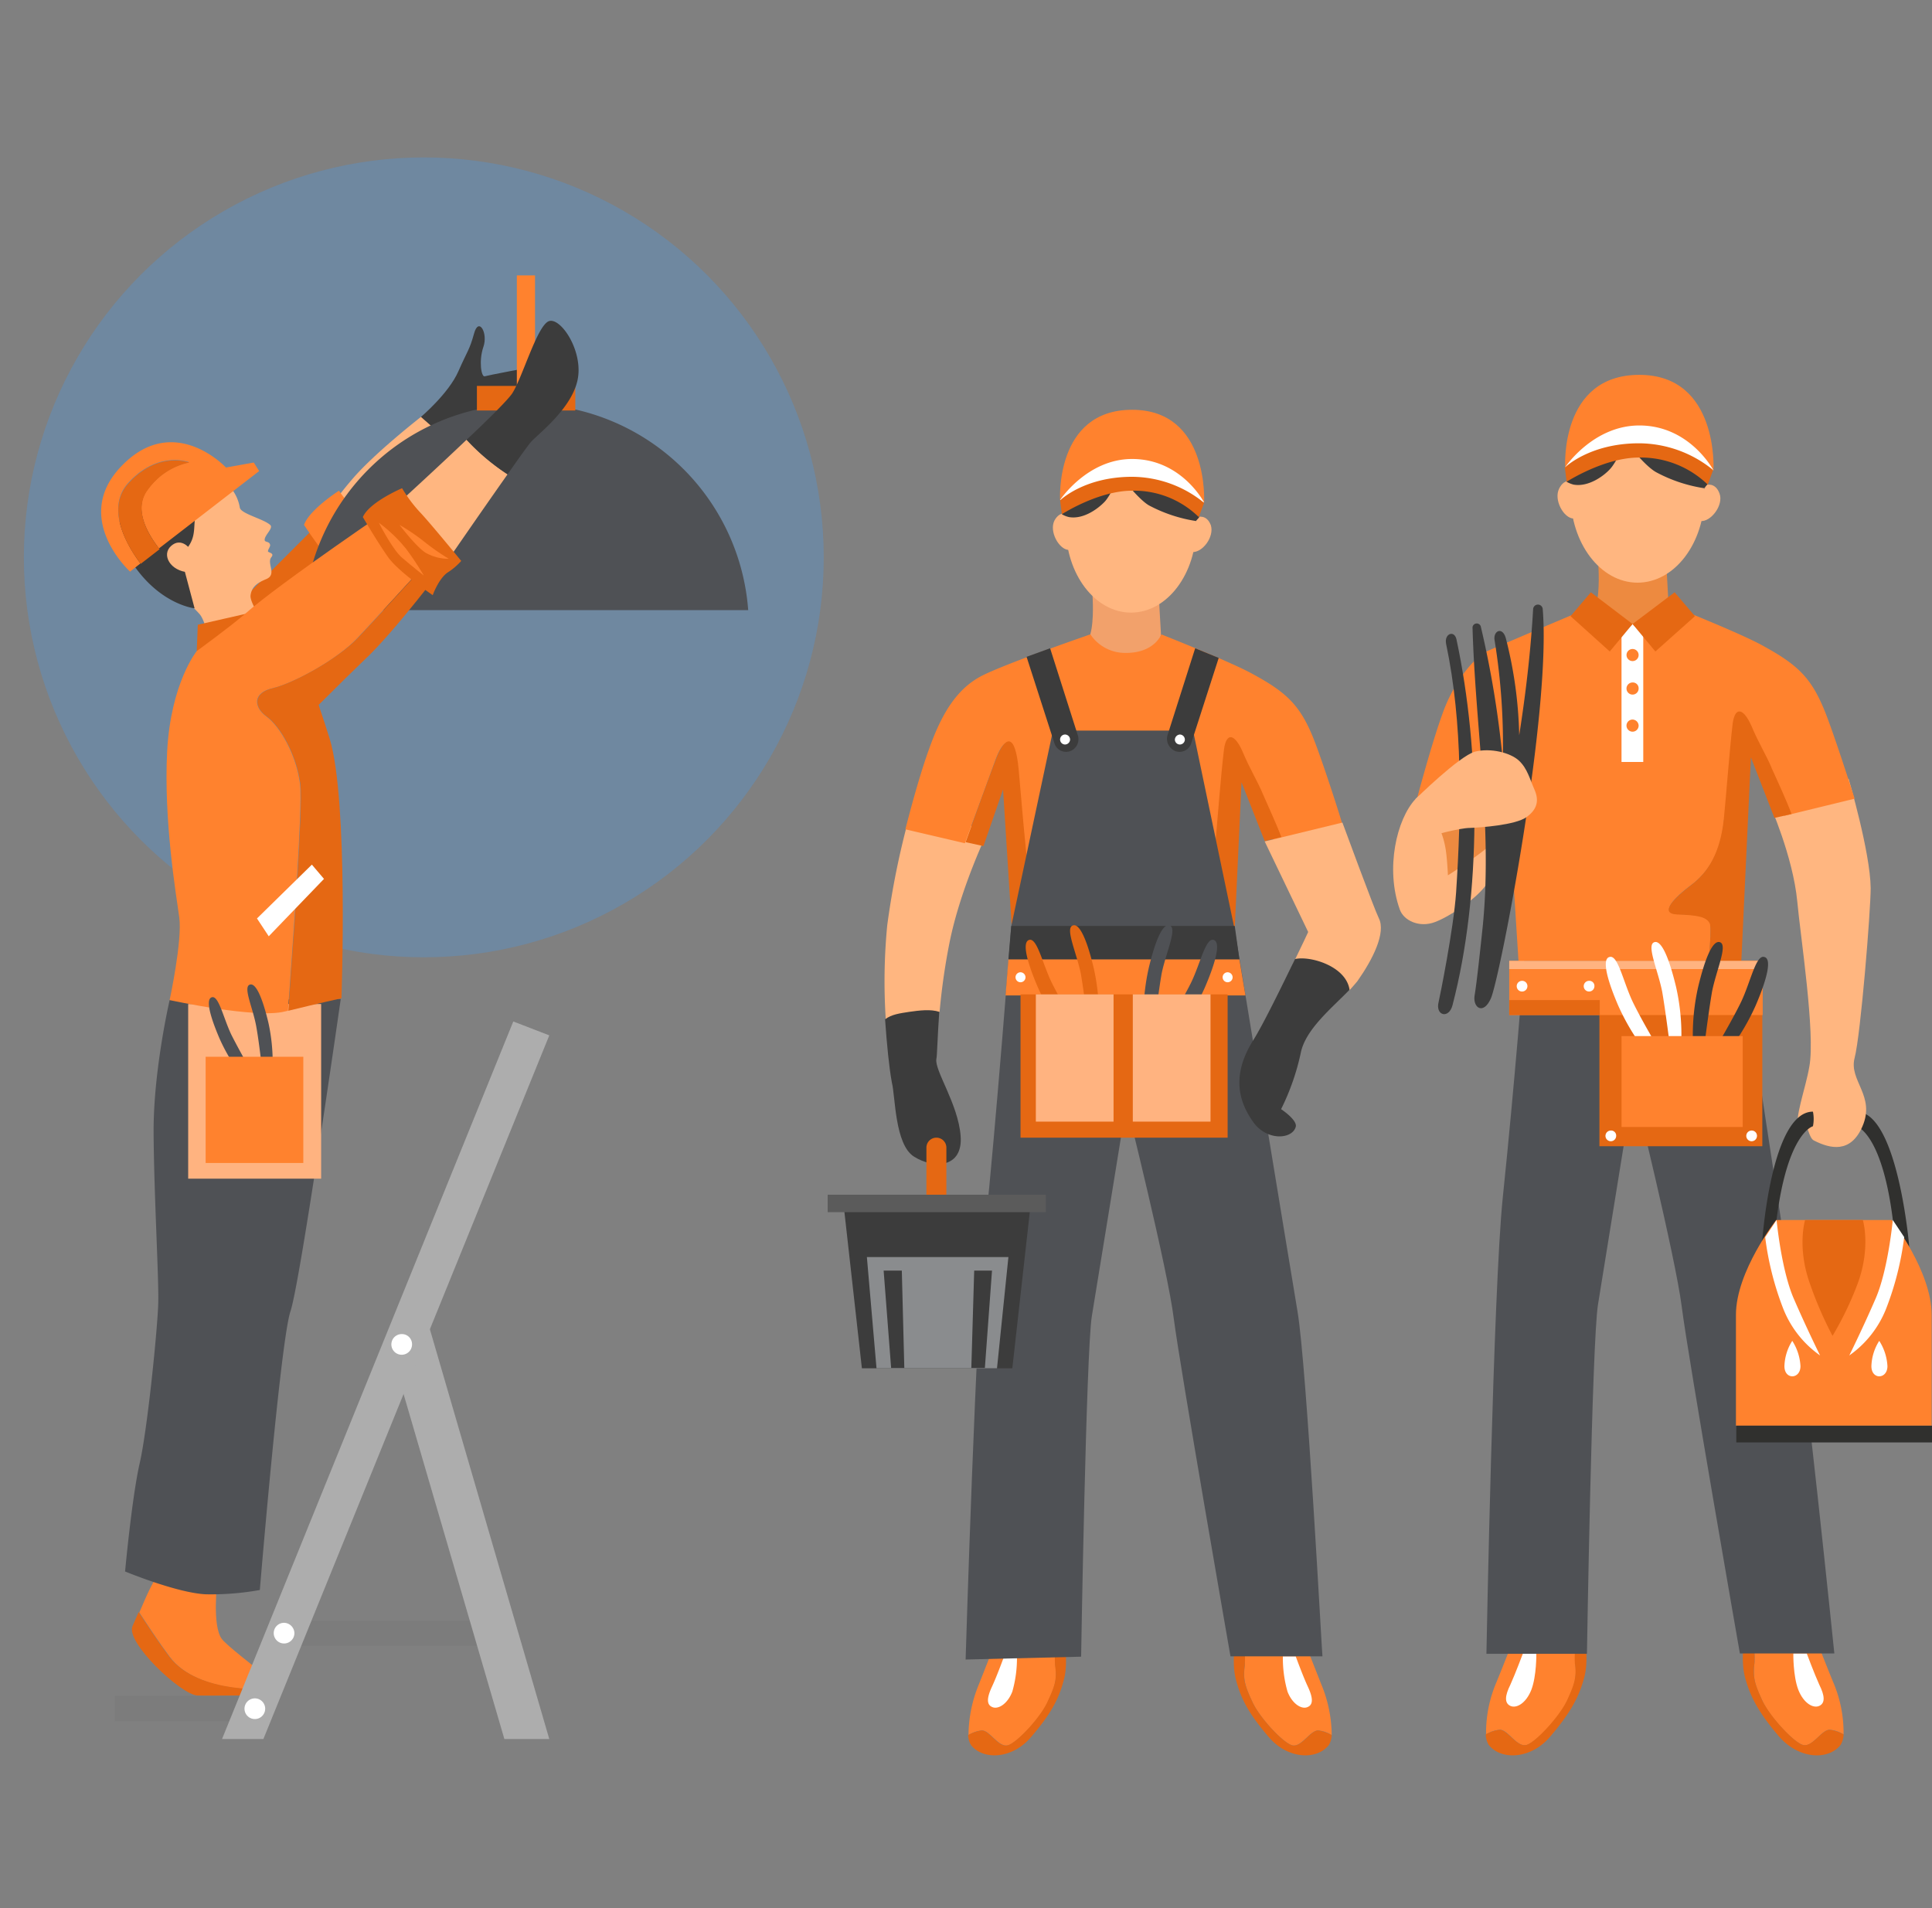 <svg xmlns="http://www.w3.org/2000/svg" width="405" height="400" viewBox="0 0 405 400">
  <rect x="0" y="0" width="405" height="400" fill="#808080" stroke="none"/>
  <g id="facility" transform="translate(11199 -12460)">
    <rect id="Rectangle_1357" data-name="Rectangle 1357" width="405" height="400" transform="translate(-11199 12460)" fill="none"/>
    <g id="facility-2" data-name="facility" transform="translate(-11239.5 12477.8)">
      <g id="Group_10253" data-name="Group 10253" transform="translate(214.003 60.782)">
        <g id="Group_10242" data-name="Group 10242" transform="translate(0 7.323)">
          <g id="Group_10234" data-name="Group 10234" transform="translate(47.21 6.501)">
            <g id="Group_10233" data-name="Group 10233" transform="translate(0)">
              <path id="Path_13706" data-name="Path 13706" d="M345.14,138.2s.374,5.081-.448,7.994c-.523,1.718,8.369,9.49,8.369,9.49s5.978-5.231,6.426-9.49c-.224-3.661-.448-7.994-.448-7.994Z" transform="translate(-336.831 -105.695)" fill="#f2a16b"/>
              <g id="Group_10232" data-name="Group 10232">
                <g id="Group_10231" data-name="Group 10231">
                  <path id="Path_13707" data-name="Path 13707" d="M337.408,115.244s-1.718-.9-2.914,1.345c-1.121,2.317.971,5.978,2.914,6.127C339.425,122.863,337.408,115.244,337.408,115.244Z" transform="translate(-334.18 -99.848)" fill="#ffb680"/>
                  <path id="Path_13708" data-name="Path 13708" d="M374.182,116.073s1.868-.672,2.765,1.718c.748,2.466-1.794,5.754-3.883,5.6C370.969,123.319,374.182,116.073,374.182,116.073Z" transform="translate(-343.829 -100.08)" fill="#ffb680"/>
                  <path id="Path_13709" data-name="Path 13709" d="M365.149,112.708c0,9.938-6.127,18.008-13.675,18.008s-13.675-8.07-13.675-18.008S343.927,94.7,351.475,94.7C358.947,94.7,365.149,102.77,365.149,112.708Z" transform="translate(-335.094 -94.7)" fill="#ffb680"/>
                </g>
              </g>
            </g>
          </g>
          <path id="Path_13710" data-name="Path 13710" d="M336.7,112.169a5.026,5.026,0,0,0,1.494.6c3.064.523,6.127-1.794,7.472-3.213s3.138-5.679,3.138-5.679,3.737,5.006,6.127,6.426a30.968,30.968,0,0,0,9.864,3.288l.672-.748s-.152-4.558-5.9-7.024-11.433-3.138-12.778-2.84C345.518,103.351,337.821,107.835,336.7,112.169Z" transform="translate(-287.606 -90.275)" fill="#3c3c3c"/>
          <path id="Path_13711" data-name="Path 13711" d="M336.195,104.905l15.094-3.883,15.094,4.409S367.5,86,351.289,86,336.195,104.905,336.195,104.905Z" transform="translate(-287.474 -86)" fill="#ff822e"/>
          <path id="Path_13712" data-name="Path 13712" d="M336.2,108.393s5.679-8.593,15.094-8.593c10.387,0,15.094,9.116,15.094,9.116a29.819,29.819,0,0,1-6.576-1.794c-2.914-1.345-11.059-3.363-16.14-.523C338.666,109.515,336.2,108.393,336.2,108.393Z" transform="translate(-287.48 -89.488)" fill="#fff"/>
          <path id="Path_13713" data-name="Path 13713" d="M336.574,112.646s7.622-4.932,14.721-4.932a19.317,19.317,0,0,1,13.973,5.529l1.121-2.989A24.058,24.058,0,0,0,351.3,104.8c-10.088,0-15.094,4.932-15.094,4.932Z" transform="translate(-287.48 -90.752)" fill="#e56813"/>
          <g id="Group_10235" data-name="Group 10235" transform="translate(11.92 85.261)">
            <path id="Path_13714" data-name="Path 13714" d="M300.513,226.851c2.317-11.881,8.369-24.21,8.369-24.21L292.144,200.1a172,172,0,0,0-4.633,22.866,122.19,122.19,0,0,0-.3,19.653c2.989-.374,7.472-.9,11.284-1.569a137.237,137.237,0,0,1,2.017-14.2Z" transform="translate(-286.952 -200.1)" fill="#ffb680"/>
            <path id="Path_13715" data-name="Path 13715" d="M293.152,285.122c4.111,2.615,10.312,2.466,9.789-4.334-.523-6.726-5.53-13.75-5.081-16.14.152-.6.224-4.483.6-9.864-1.794-.6-4.187-.3-6.277,0-1.943.3-3.736.523-5.081,1.569.374,5.231.822,9.938,1.42,13.226C289.267,272.418,289.117,282.578,293.152,285.122Z" transform="translate(-286.99 -213.834)" fill="#3c3c3c"/>
          </g>
          <g id="Group_10236" data-name="Group 10236" transform="translate(16.29 47.077)">
            <path id="Path_13716" data-name="Path 13716" d="M378.135,170.3c-2.765-6.65-5.679-9.266-12.553-13-4.559-2.541-19.13-8.295-19.13-8.295s-1.42,3.883-7.4,3.883A8.755,8.755,0,0,1,331.582,149s-17.336,5.978-22.566,8.593-8.518,7.7-11.284,15.541c-2.391,6.576-4.932,16.738-4.932,16.738l12.479,2.914c1.569-4.26,5.156-14.048,6.426-17.56,1.718-4.558,3.959-5.754,4.707,2.466s2.242,27.05,3.959,33.925c.6,2.615,2.84,6.426,5.231,10.312h28.918c.374-3.661.6-7.249.224-7.846-.748-1.345-2.69-1.644-6.576-1.718-3.959-.152-.523-3.512,2.914-6.053,3.363-2.541,5.9-6.426,6.65-13.45.374-3.213,3.587-13.376,3.661-16.064.152-4.111,4.035,3.883,4.783,5.9.971,2.391,2.69,6.65,3.811,9.639L384.41,188.9C384.413,188.53,380,174.78,378.135,170.3Z" transform="translate(-292.8 -149)" fill="#ff822e"/>
            <path id="Path_13717" data-name="Path 13717" d="M381.438,187.3l4.857,12.33,3.512-.822c-1.121-2.914-2.914-6.8-3.959-9.191-.971-2.391-2.765-5.306-4.187-8.743-1.644-3.737-3.363-4.111-3.883-.6-.672,5.455-1.345,14.571-1.794,19.577-.672,7.024-3.288,10.984-6.65,13.45-3.363,2.541-6.8,5.9-2.914,6.053,3.959.152,5.829.448,6.576,1.718.374.6.152,4.187-.224,7.846H379.5Z" transform="translate(-310.973 -156.29)" fill="#e56813"/>
            <path id="Path_13718" data-name="Path 13718" d="M320.834,185.058c-.747-8.222-2.914-7.024-4.707-2.466-1.345,3.512-4.932,13.376-6.426,17.56l3.737.822,4.111-11.881,2.541,40.127h9.939c-2.466-3.883-4.558-7.7-5.231-10.312C323,212.108,321.581,193.278,320.834,185.058Z" transform="translate(-297.072 -156.588)" fill="#e56813"/>
          </g>
          <g id="Group_10237" data-name="Group 10237" transform="translate(29.44 257.351)">
            <path id="Path_13719" data-name="Path 13719" d="M318.939,452.992c2.017-.747,6.65-5.754,8.146-8.967s2.017-4.707,1.644-7.622a22.739,22.739,0,0,1,.448-5.9l-12.927.672s-1.718,4.409-3.587,9.116A28.269,28.269,0,0,0,310.5,450.9a6.148,6.148,0,0,1,2.84-.971C315.053,449.928,316.922,453.739,318.939,452.992Z" transform="translate(-310.419 -430.425)" fill="#ff822e"/>
            <path id="Path_13720" data-name="Path 13720" d="M323.626,451.248c4.035-4.707,5.754-7.846,6.8-11.807,1.121-3.959,0-9.042,0-9.042l-1.345.076a19.53,19.53,0,0,0-.448,5.9c.448,2.914-.152,4.409-1.644,7.622s-6.2,8.295-8.146,8.967c-2.018.748-3.883-3.064-5.6-3.064a8.019,8.019,0,0,0-2.84.971,4.363,4.363,0,0,0,.6,2.092C313.538,456.18,319.666,455.955,323.626,451.248Z" transform="translate(-310.399 -430.4)" fill="#e56813"/>
            <path id="Path_13721" data-name="Path 13721" d="M319.356,435.7s-1.494,4.111-2.541,6.352-1.2,3.737,0,4.26c1.2.6,3.213-.523,4.26-3.213a25.507,25.507,0,0,0,.971-7.4h-2.69Z" transform="translate(-311.808 -431.74)" fill="#fff"/>
          </g>
          <g id="Group_10238" data-name="Group 10238" transform="translate(85.136 257.351)">
            <path id="Path_13722" data-name="Path 13722" d="M397.637,452.992c-2.017-.747-6.65-5.754-8.146-8.967s-2.017-4.707-1.644-7.622a22.743,22.743,0,0,0-.448-5.9l12.927.672s1.718,4.409,3.587,9.116A28.27,28.27,0,0,1,406.08,450.9a6.149,6.149,0,0,0-2.84-.971C401.448,449.928,399.581,453.739,397.637,452.992Z" transform="translate(-385.556 -430.425)" fill="#ff822e"/>
            <path id="Path_13723" data-name="Path 13723" d="M392.231,451.248c-4.035-4.707-5.754-7.846-6.8-11.807-1.121-3.959,0-9.042,0-9.042l1.345.076a19.53,19.53,0,0,1,.448,5.9c-.448,2.914.152,4.409,1.644,7.622s6.2,8.295,8.146,8.967c2.017.748,3.883-3.064,5.6-3.064a8.019,8.019,0,0,1,2.84.971,4.362,4.362,0,0,1-.6,2.092C402.319,456.18,396.191,455.955,392.231,451.248Z" transform="translate(-384.933 -430.4)" fill="#e56813"/>
            <path id="Path_13724" data-name="Path 13724" d="M401.389,435.7s1.495,4.111,2.541,6.352,1.2,3.737,0,4.26c-1.2.6-3.213-.523-4.26-3.213a25.506,25.506,0,0,1-.971-7.4h2.69Z" transform="translate(-388.412 -431.74)" fill="#fff"/>
          </g>
          <path id="Path_13725" data-name="Path 13725" d="M379.268,297.726c-1.943-11.582-13.154-79.955-13.154-79.955L357.374,176H328.007l-8.743,41.024s-3.288,42.593-5.455,63.142c-1.943,18.756-4.111,90.566-4.111,90.566l24.212-.594s1.046-63.74,2.242-71.362c1.271-7.622,7.249-44.537,7.249-44.537s8.668,34.672,9.938,45.059c1.345,10.387,11.881,70.764,11.881,70.764H384.5C384.424,370.062,381.211,309.232,379.268,297.726Z" transform="translate(-280.781 -108.748)" fill="#4f5155"/>
          <path id="Path_13726" data-name="Path 13726" d="M370.12,237.824H321.7l.6-7.024H369.15Z" transform="translate(-283.815 -122.599)" fill="#3c3c3c"/>
          <path id="Path_13727" data-name="Path 13727" d="M335.841,174.5h0a2.553,2.553,0,0,1-3.213-1.718L326.8,154.694l4.932-1.794,5.829,18.308A2.665,2.665,0,0,1,335.841,174.5Z" transform="translate(-285.104 -102.909)" fill="#3c3c3c"/>
          <path id="Path_13728" data-name="Path 13728" d="M368.066,174.5h0a2.553,2.553,0,0,0,3.213-1.718l5.754-17.859L372.1,152.9l-5.826,18.307A2.776,2.776,0,0,0,368.066,174.5Z" transform="translate(-295.06 -102.909)" fill="#3c3c3c"/>
          <path id="Path_13729" data-name="Path 13729" d="M338.292,178.146a1.066,1.066,0,0,1-1.046,1.046,1.046,1.046,0,0,1,0-2.092A1.066,1.066,0,0,1,338.292,178.146Z" transform="translate(-287.48 -109.026)" fill="#fff"/>
          <path id="Path_13730" data-name="Path 13730" d="M370.492,178.146a1.046,1.046,0,1,1-2.092,0,1.125,1.125,0,0,1,1.046-1.046,1.066,1.066,0,0,1,1.046,1.046Z" transform="translate(-295.618 -109.026)" fill="#fff"/>
          <path id="Path_13731" data-name="Path 13731" d="M371.189,247.747H320.9l.6-7.547h48.42Z" transform="translate(-283.613 -124.975)" fill="#ff822e"/>
          <rect id="Rectangle_1340" data-name="Rectangle 1340" width="43.415" height="30.04" transform="translate(40.426 122.548)" fill="#e56813"/>
          <g id="Group_10239" data-name="Group 10239" transform="translate(41.513 108.053)">
            <path id="Path_13732" data-name="Path 13732" d="M345.053,250.029a45.161,45.161,0,0,0-1.046-10.238c-1.345-5.754-2.989-9.789-4.483-9.116-1.569.6.822,5.679,1.718,10.013.672,3.811,1.42,10.162,1.42,10.162Z" transform="translate(-329.701 -230.602)" fill="#e56813"/>
            <path id="Path_13733" data-name="Path 13733" d="M334.36,253.6a46.156,46.156,0,0,1-5.231-8.892c-2.317-5.38-3.437-9.639-1.794-10.013s2.765,5.081,4.708,9.042c1.718,3.437,4.932,8.967,4.932,8.967Z" transform="translate(-326.555 -231.631)" fill="#e56813"/>
          </g>
          <g id="Group_10240" data-name="Group 10240" transform="translate(66.203 108.053)">
            <path id="Path_13734" data-name="Path 13734" d="M359.6,250.029a45.161,45.161,0,0,1,1.046-10.238c1.345-5.754,2.989-9.789,4.483-9.116,1.569.6-.822,5.679-1.718,10.013-.672,3.811-1.42,10.162-1.42,10.162Z" transform="translate(-359.595 -230.602)" fill="#4f5155"/>
            <path id="Path_13735" data-name="Path 13735" d="M368.915,253.6a46.149,46.149,0,0,0,5.231-8.892c2.317-5.38,3.437-9.639,1.794-10.013s-2.765,5.081-4.707,9.042c-1.718,3.437-4.932,8.967-4.932,8.967Z" transform="translate(-361.29 -231.631)" fill="#4f5155"/>
          </g>
          <rect id="Rectangle_1341" data-name="Rectangle 1341" width="16.29" height="26.677" transform="translate(43.639 122.548)" fill="#ffb380"/>
          <rect id="Rectangle_1342" data-name="Rectangle 1342" width="16.29" height="26.677" transform="translate(63.964 122.548)" fill="#ffb380"/>
          <path id="Path_13736" data-name="Path 13736" d="M383.892,244.846a1.046,1.046,0,1,1-1.046-1.046A1.066,1.066,0,0,1,383.892,244.846Z" transform="translate(-299.005 -125.885)" fill="#fff"/>
          <path id="Path_13737" data-name="Path 13737" d="M325.792,244.846a1.046,1.046,0,1,1-1.046-1.046A1.066,1.066,0,0,1,325.792,244.846Z" transform="translate(-284.321 -125.885)" fill="#fff"/>
          <path id="Path_13738" data-name="Path 13738" d="M302.887,305.818H298.7V292.292a2.088,2.088,0,0,1,2.092-2.092h0a2.088,2.088,0,0,1,2.092,2.092v13.525Z" transform="translate(-278.001 -137.613)" fill="#e56813"/>
          <path id="Path_13739" data-name="Path 13739" d="M275.5,309.3l3.811,34.075h31.533l3.811-34.075Z" transform="translate(-272.137 -142.44)" fill="#3c3c3c"/>
          <rect id="Rectangle_1343" data-name="Rectangle 1343" width="45.731" height="3.661" transform="translate(0 164.544)" fill="#5b5b5b"/>
          <path id="Path_13740" data-name="Path 13740" d="M284.018,347.014,282,323.7h29.666l-2.391,23.314Z" transform="translate(-273.78 -146.08)" fill="#8a8c8e"/>
          <path id="Path_13741" data-name="Path 13741" d="M288.269,347.9,286.7,327.5h3.811l.523,20.4Z" transform="translate(-274.968 -147.04)" fill="#3c3c3c"/>
          <path id="Path_13742" data-name="Path 13742" d="M314.14,347.9l1.494-20.4H311.9l-.6,20.4Z" transform="translate(-281.186 -147.04)" fill="#3c3c3c"/>
          <g id="Group_10241" data-name="Group 10241" transform="translate(86.305 86.531)">
            <path id="Path_13743" data-name="Path 13743" d="M411.385,236.921c.6-.6,1.121-1.271,1.644-1.868,3.213-4.558,6.053-10.162,4.483-13.227-.971-1.943-7.619-20.026-7.619-20.026L393.6,205.759l9.116,18.98s-1.345,2.914-3.213,6.726C402.492,230.793,407.723,230.718,411.385,236.921Z" transform="translate(-388.293 -201.8)" fill="#ffb680"/>
            <path id="Path_13744" data-name="Path 13744" d="M389.339,274.125c2.84,4.111,8.222,3.737,8.967,1.121.448-1.42-3.064-3.737-3.064-3.737a49.533,49.533,0,0,0,4.111-11.732c.971-5.006,6.576-9.49,10.238-13.3-.747-5.006-8.369-7.173-11.433-6.426-2.69,5.529-6.8,13.973-8.818,17.111C384.706,264.635,386.5,270.09,389.339,274.125Z" transform="translate(-386.498 -211.432)" fill="#3c3c3c"/>
          </g>
        </g>
        <g id="Group_10252" data-name="Group 10252" transform="translate(118.54)">
          <g id="Group_10246" data-name="Group 10246" transform="translate(34.454 6.65)">
            <g id="Group_10245" data-name="Group 10245" transform="translate(0 0)">
              <path id="Path_13745" data-name="Path 13745" d="M487.041,129.7s.374,5.231-.448,8.222c-.523,1.794,8.593,9.789,8.593,9.789s6.127-5.306,6.576-9.789c-.224-3.737-.448-8.222-.448-8.222Z" transform="translate(-478.48 -96.373)" fill="#ed8a40"/>
              <g id="Group_10244" data-name="Group 10244">
                <g id="Group_10243" data-name="Group 10243">
                  <path id="Path_13746" data-name="Path 13746" d="M479.074,106.139s-1.794-.971-2.989,1.42.971,6.2,2.989,6.277C481.091,113.98,479.074,106.139,479.074,106.139Z" transform="translate(-475.743 -90.368)" fill="#ffb680"/>
                  <path id="Path_13747" data-name="Path 13747" d="M516.782,107.074s1.943-.672,2.84,1.794-1.868,5.978-3.959,5.754S516.782,107.074,516.782,107.074Z" transform="translate(-485.655 -90.633)" fill="#ffb680"/>
                  <ellipse id="Ellipse_235" data-name="Ellipse 235" cx="14.048" cy="18.457" rx="14.048" ry="18.457" transform="translate(2.732)" fill="#ffb680"/>
                </g>
              </g>
            </g>
          </g>
          <path id="Path_13748" data-name="Path 13748" d="M478.3,102.943a6.091,6.091,0,0,0,1.494.6c3.138.523,6.352-1.868,7.622-3.288,1.345-1.42,3.288-5.829,3.288-5.829s3.811,5.081,6.352,6.5a31.024,31.024,0,0,0,10.088,3.363l.672-.822s-.152-4.633-6.052-7.173-11.732-3.213-13.077-2.914C487.341,93.9,479.5,98.534,478.3,102.943Z" transform="translate(-441.936 -80.525)" fill="#3c3c3c"/>
          <path id="Path_13749" data-name="Path 13749" d="M477.894,95.554l15.542-3.959,15.542,4.558S510.1,76.2,493.437,76.2C476.7,76.2,477.894,95.554,477.894,95.554Z" transform="translate(-441.829 -76.2)" fill="#ff822e"/>
          <path id="Path_13750" data-name="Path 13750" d="M477.9,99.143s5.829-8.743,15.542-8.743c10.611,0,15.542,9.415,15.542,9.415a32.456,32.456,0,0,1-6.8-1.794c-2.989-1.345-11.358-3.437-16.588-.6C480.366,100.338,477.9,99.143,477.9,99.143Z" transform="translate(-441.835 -79.789)" fill="#fff"/>
          <path id="Path_13751" data-name="Path 13751" d="M478.174,103.47s7.846-5.081,15.169-5.081a20.168,20.168,0,0,1,14.422,5.679L508.886,101a24.71,24.71,0,0,0-15.543-5.6c-10.387,0-15.542,5.081-15.542,5.081Z" transform="translate(-441.81 -81.053)" fill="#e56813"/>
          <path id="Path_13752" data-name="Path 13752" d="M570.607,311.069S568.216,282.9,559.548,282.9a7.743,7.743,0,0,0,0,3.064s5.679,1.345,7.846,21.446C568.889,321.233,570.607,311.069,570.607,311.069Z" transform="translate(-462.433 -128.445)" fill="#30302e"/>
          <path id="Path_13753" data-name="Path 13753" d="M535.2,194.731s4.932,11.059,5.829,20.474c.672,7.323,3.811,27.648,2.541,34.6-.822,4.857-3.213,10.761-2.317,13.525.3.822.224-1.644,1.569-.971.523.3.748,2.541,1.718,2.989,3.363,1.718,7.7,2.765,10.162-2.989,2.765-6.426-2.914-9.565-1.644-14.347,1.271-4.857,3.363-30.861,3.363-35.569-.076-7.547-4.633-22.94-4.633-22.94Z" transform="translate(-456.318 -104.837)" fill="#ffb680"/>
          <g id="Group_10247" data-name="Group 10247" transform="translate(4.754 48.196)">
            <path id="Path_13754" data-name="Path 13754" d="M497.647,207.354c-.748-1.345-2.765-1.718-6.725-1.794-4.111-.152-.523-3.661,2.914-6.2,3.437-2.615,6.127-6.65,6.8-13.824.374-3.363,3.661-13.675,3.811-16.514.152-4.111,4.111,3.959,4.932,6.053.971,2.466,2.765,6.875,3.883,9.864l14.721-3.587s-4.483-14.123-6.426-18.756c-2.84-6.875-5.829-9.49-12.927-13.376-4.707-2.615-19.577-8.518-19.577-8.518s-1.42,4.035-7.622,4.035a8.966,8.966,0,0,1-7.622-4.035s-17.56,7.4-23.015,9.789c-1.569.672-6.352,5.081-9.191,13-2.466,6.8-5.6,18.756-5.6,18.756l15.768-.968,3.138-7.024,2.615,41.173h39.9C497.722,211.613,497.946,208.027,497.647,207.354Z" transform="translate(-435.998 -140.699)" fill="#ff822e"/>
            <path id="Path_13755" data-name="Path 13755" d="M524.171,180.245l4.932,12.7,3.587-.822c-1.121-2.989-2.989-7.024-4.111-9.49-.971-2.466-2.84-5.455-4.26-8.892-1.718-3.883-3.437-4.187-3.959-.672-.672,5.6-1.345,14.945-1.868,20.1-.748,7.173-3.363,11.209-6.8,13.824s-7.024,6.053-2.914,6.2,5.978.448,6.726,1.794c.374.6.152,4.26-.224,8.07h6.875Z" transform="translate(-453.929 -148.262)" fill="#e56813"/>
          </g>
          <g id="Group_10248" data-name="Group 10248" transform="translate(19.401 263.925)">
            <path id="Path_13756" data-name="Path 13756" d="M464.357,452.665c2.018-.748,6.875-5.9,8.369-9.266,1.569-3.288,2.017-4.857,1.644-7.846a21.209,21.209,0,0,1,.523-6.053l-13.3.672s-1.718,4.483-3.737,9.415a26.921,26.921,0,0,0-2.167,10.91,6.422,6.422,0,0,1,2.914-.971C460.4,449.523,462.264,453.486,464.357,452.665Z" transform="translate(-455.613 -429.424)" fill="#ff822e"/>
            <path id="Path_13757" data-name="Path 13757" d="M469.2,450.845c4.111-4.857,5.9-8.07,7.024-12.181s0-9.266,0-9.266l-1.42.076a23.7,23.7,0,0,0-.523,6.053c.448,2.989-.152,4.558-1.644,7.846-1.569,3.288-6.352,8.518-8.369,9.266s-4.035-3.138-5.754-3.138a8.353,8.353,0,0,0-2.914.971,4.708,4.708,0,0,0,.6,2.167C458.813,456,465.164,455.7,469.2,450.845Z" transform="translate(-455.599 -429.398)" fill="#e56813"/>
            <path id="Path_13758" data-name="Path 13758" d="M464.812,434.977s-1.569,4.187-2.615,6.5c-1.121,2.242-1.271,3.811,0,4.409s3.288-.523,4.409-3.363c1.121-2.914,1.046-7.622,1.046-7.622h-2.84Z" transform="translate(-457.039 -430.789)" fill="#fff"/>
          </g>
          <g id="Group_10249" data-name="Group 10249" transform="translate(73.303 263.925)">
            <path id="Path_13759" data-name="Path 13759" d="M540.836,452.665c-2.018-.748-6.875-5.9-8.369-9.266-1.569-3.288-2.018-4.857-1.644-7.846a21.209,21.209,0,0,0-.523-6.053l13.3.672s1.718,4.483,3.737,9.415A26.921,26.921,0,0,1,549.5,450.5a6.421,6.421,0,0,0-2.912-.974C544.8,449.523,542.853,453.486,540.836,452.665Z" transform="translate(-528.383 -429.424)" fill="#ff822e"/>
            <path id="Path_13760" data-name="Path 13760" d="M535.256,450.845c-4.111-4.857-5.9-8.07-7.024-12.181s0-9.266,0-9.266l1.42.076a23.706,23.706,0,0,1,.523,6.053c-.448,2.989.152,4.558,1.644,7.846,1.569,3.288,6.352,8.518,8.369,9.266s4.035-3.138,5.754-3.138a8.354,8.354,0,0,1,2.914.971,4.71,4.71,0,0,1-.6,2.167C545.643,456,539.44,455.7,535.256,450.845Z" transform="translate(-527.734 -429.398)" fill="#e56813"/>
            <path id="Path_13761" data-name="Path 13761" d="M544.739,434.976s1.569,4.187,2.615,6.5c1.121,2.242,1.271,3.811,0,4.409s-3.288-.523-4.409-3.363c-1.122-2.916-1.046-7.623-1.046-7.623h2.84Z" transform="translate(-531.314 -430.789)" fill="#fff"/>
          </g>
          <path id="Path_13762" data-name="Path 13762" d="M463.718,240.6s-2.017,25.929-4.483,49.542c-2.014,19.281-3.434,95.718-3.434,95.718h21.072s1.046-65.459,2.317-73.23,7.4-45.731,7.4-45.731,8.818,35.569,10.163,46.254,12.181,72.63,12.181,72.63h19.8s-6.426-62.694-8.593-74.575c-2.018-11.881-10.835-70.614-10.835-70.614Z" transform="translate(-436.249 -117.752)" fill="#4f5155"/>
          <rect id="Rectangle_1344" data-name="Rectangle 1344" width="34.149" height="38.856" transform="translate(43.239 122.847)" fill="#e56813"/>
          <rect id="Rectangle_1345" data-name="Rectangle 1345" width="53.129" height="11.358" transform="translate(24.333 122.847)" fill="#ff822e"/>
          <rect id="Rectangle_1346" data-name="Rectangle 1346" width="53.054" height="1.718" transform="translate(24.333 122.847)" fill="#ffb380"/>
          <path id="Path_13763" data-name="Path 13763" d="M434.317,194.775c-3.959,4.26-6.352,14.571-3.288,23.165.822,2.317,4.111,3.883,7.4,2.615,2.989-1.121,8.593-4.783,10.685-7.772,4.633-6.426,3.959-11.582,2.018-11.284C447.319,202.023,439.025,189.622,434.317,194.775Z" transform="translate(-429.636 -105.853)" fill="#ffb680"/>
          <path id="Path_13764" data-name="Path 13764" d="M445.142,202.212a10.279,10.279,0,0,1-2.242.448,18.54,18.54,0,0,1,1.121,4.111c.3,1.943.448,5.306.448,5.306s11.209-7.024,11.433-9.341c.224-2.391-5.9-4.035-5.9-4.035Z" transform="translate(-432.988 -107.163)" fill="#ed8a40"/>
          <path id="Path_13765" data-name="Path 13765" d="M466.621,141.659a1.009,1.009,0,0,0-2.018,0c-.523,9.042-1.569,17.785-2.914,26.378a88.626,88.626,0,0,0-2.765-20.175c-.672-2.765-2.765-1.718-2.391.3a136.809,136.809,0,0,1,1.718,25.182,206.985,206.985,0,0,0-4.633-28.169.893.893,0,0,0-1.718.224c.6,21.222,4.187,41.622,2.167,62.47-.448,4.26-1.271,12.029-1.718,14.646-.448,2.69,1.868,4.26,3.437.6C457.729,218.476,468.414,163.255,466.621,141.659Z" transform="translate(-435.264 -92.49)" fill="#3c3c3c"/>
          <path id="Path_13766" data-name="Path 13766" d="M446.091,150.009c-.448-2.018-2.615-1.2-2.167.971,3.512,16.664,3.213,34.971,2.092,52.083-.523,7.622-3.437,22.043-3.661,22.94-.748,2.914,2.167,3.661,2.914.672C451.325,203.438,451.176,173.772,446.091,150.009Z" transform="translate(-432.82 -94.564)" fill="#3c3c3c"/>
          <path id="Path_13767" data-name="Path 13767" d="M498.258,175.018H493.7v-26.6l2.317-2.317,2.242,2.317Z" transform="translate(-445.829 -93.868)" fill="#fff"/>
          <path id="Path_13768" data-name="Path 13768" d="M483.66,137.2l-4.26,5.006,8.222,7.4,4.783-5.754Z" transform="translate(-442.214 -91.618)" fill="#e56813"/>
          <path id="Path_13769" data-name="Path 13769" d="M505.618,137.2l4.26,5.006-8.295,7.4L496.8,143.85Z" transform="translate(-446.612 -91.618)" fill="#e56813"/>
          <path id="Path_13770" data-name="Path 13770" d="M435.9,191.741s9.191-9.041,12.479-9.938c3.288-.822,7.4.224,9.191,1.868s2.317,3.959,3.288,6.127c.971,2.242.6,4.111-1.718,5.754s-9.565,2.167-11.807,2.242c-2.242,0-8.07,1.644-8.07,1.644Z" transform="translate(-431.219 -102.819)" fill="#ffb680"/>
          <circle id="Ellipse_236" data-name="Ellipse 236" cx="1.271" cy="1.271" r="1.271" transform="translate(48.917 57.463)" fill="#ff822e"/>
          <path id="Path_13771" data-name="Path 13771" d="M497.64,163.769a1.271,1.271,0,1,1-1.271-1.271,1.218,1.218,0,0,1,1.271,1.271Z" transform="translate(-446.182 -98.012)" fill="#ff822e"/>
          <path id="Path_13772" data-name="Path 13772" d="M497.64,174.171a1.271,1.271,0,1,1-1.271-1.271,1.309,1.309,0,0,1,1.271,1.271Z" transform="translate(-446.182 -100.641)" fill="#ff822e"/>
          <rect id="Rectangle_1347" data-name="Rectangle 1347" width="18.98" height="3.138" transform="translate(24.333 131.067)" fill="#e56813"/>
          <g id="Group_10250" data-name="Group 10250" transform="translate(62.814 118.889)">
            <path id="Path_13773" data-name="Path 13773" d="M513.7,255.252a45.672,45.672,0,0,1,1.121-10.536c1.42-5.9,3.064-10.013,4.633-9.341s-.822,5.829-1.718,10.312c-.672,3.883-1.495,10.387-1.495,10.387Z" transform="translate(-513.697 -235.303)" fill="#3c3c3c"/>
            <path id="Path_13774" data-name="Path 13774" d="M523.19,258.845a47.137,47.137,0,0,0,5.38-9.116c2.391-5.529,3.512-9.938,1.794-10.238-1.718-.448-2.84,5.231-4.783,9.341-1.718,3.587-5.081,9.266-5.081,9.266Z" transform="translate(-515.417 -236.356)" fill="#3c3c3c"/>
          </g>
          <g id="Group_10251" data-name="Group 10251" transform="translate(44.574 118.889)">
            <path id="Path_13775" data-name="Path 13775" d="M508.378,255.252a45.669,45.669,0,0,0-1.121-10.536c-1.42-5.9-3.064-10.013-4.633-9.341s.822,5.829,1.719,10.312c.672,3.883,1.494,10.387,1.494,10.387Z" transform="translate(-492.526 -235.303)" fill="#fff"/>
            <path id="Path_13776" data-name="Path 13776" d="M497.291,258.845a47.137,47.137,0,0,1-5.38-9.116c-2.391-5.529-3.512-9.938-1.794-10.238,1.718-.448,2.84,5.231,4.783,9.341,1.718,3.587,5.081,9.266,5.081,9.266Z" transform="translate(-489.287 -236.356)" fill="#fff"/>
          </g>
          <rect id="Rectangle_1348" data-name="Rectangle 1348" width="25.406" height="19.054" transform="translate(47.871 138.614)" fill="#ff822e"/>
          <path id="Path_13777" data-name="Path 13777" d="M533.2,309.875s1.868-26.975,10.611-26.975a7.739,7.739,0,0,1,0,3.064s-5.679,1.345-7.846,21.446C534.471,321.233,533.2,309.875,533.2,309.875Z" transform="translate(-455.812 -128.445)" fill="#30302e"/>
          <path id="Path_13778" data-name="Path 13778" d="M558.455,313.3h-24.21s-8.445,10.761-8.445,19.877v23.239h41.024V333.177C566.824,324.061,558.455,313.3,558.455,313.3Z" transform="translate(-453.942 -136.128)" fill="#ff822e"/>
          <path id="Path_13779" data-name="Path 13779" d="M491.442,289.32a1.121,1.121,0,1,1-1.121-1.121,1.059,1.059,0,0,1,1.121,1.121Z" transform="translate(-444.692 -129.784)" fill="#fff"/>
          <path id="Path_13780" data-name="Path 13780" d="M466.541,247.321a1.121,1.121,0,1,1-1.121-1.121,1.1,1.1,0,0,1,1.121,1.121Z" transform="translate(-438.397 -119.168)" fill="#fff"/>
          <path id="Path_13781" data-name="Path 13781" d="M485.341,247.32a1.121,1.121,0,1,1-1.121-1.121,1.059,1.059,0,0,1,1.121,1.121Z" transform="translate(-443.15 -119.168)" fill="#fff"/>
          <path id="Path_13782" data-name="Path 13782" d="M530.942,289.321a1.121,1.121,0,1,1-1.121-1.121,1.1,1.1,0,0,1,1.121,1.121Z" transform="translate(-454.675 -129.784)" fill="#fff"/>
          <path id="Path_13783" data-name="Path 13783" d="M557.122,313.3H545.017s-1.719,5.6.971,13.227a78.147,78.147,0,0,0,4.783,11.059,68.559,68.559,0,0,0,5.306-11.059C558.841,318.9,557.122,313.3,557.122,313.3Z" transform="translate(-458.663 -136.128)" fill="#e56813"/>
          <path id="Path_13784" data-name="Path 13784" d="M536.391,313.3s.971,10.387,3.587,16.439,5.529,11.953,5.529,11.953a21.726,21.726,0,0,1-7.772-9.938A62.759,62.759,0,0,1,534,316.887Z" transform="translate(-456.014 -136.128)" fill="#fff"/>
          <path id="Path_13785" data-name="Path 13785" d="M566.716,313.3s-.971,10.387-3.586,16.439-5.529,11.953-5.529,11.953a21.727,21.727,0,0,0,7.772-9.938,62.749,62.749,0,0,0,3.736-14.87Z" transform="translate(-461.98 -136.128)" fill="#fff"/>
          <rect id="Rectangle_1349" data-name="Rectangle 1349" width="41.024" height="3.512" transform="translate(71.933 220.288)" fill="#30302e"/>
          <path id="Path_13786" data-name="Path 13786" d="M541.044,347.2a10.452,10.452,0,0,0-1.644,5.306c0,2.914,3.363,2.765,3.363,0A10.849,10.849,0,0,0,541.044,347.2Z" transform="translate(-457.379 -144.697)" fill="#fff"/>
          <path id="Path_13787" data-name="Path 13787" d="M565.444,347.2a10.451,10.451,0,0,0-1.644,5.306c0,2.914,3.363,2.765,3.363,0A10.849,10.849,0,0,0,565.444,347.2Z" transform="translate(-463.547 -144.697)" fill="#fff"/>
        </g>
      </g>
      <g id="Group_10265" data-name="Group 10265" transform="translate(45.5 15.2)">
        <circle id="Ellipse_237" data-name="Ellipse 237" cx="83.841" cy="83.841" r="83.841" fill="#469beb" opacity="0.3"/>
        <g id="Group_10264" data-name="Group 10264" transform="translate(16.203 24.734)">
          <g id="Group_10254" data-name="Group 10254" transform="translate(6.444 271.549)">
            <path id="Path_13788" data-name="Path 13788" d="M105.993,436.509c-.076-.822-.822-2.018-2.391-3.363-2.018-1.718-7.249-5.679-8.369-7.1-2.167-2.69-.971-12.4-.971-12.4L82.607,411.7c-1.718,1.569-3.288,5.455-4.707,8.743,1.718,2.615,4.111,6.277,6.352,9.266C90.379,437.928,105.847,436.509,105.993,436.509Z" transform="translate(-76.336 -411.7)" fill="#ff822e"/>
            <path id="Path_13789" data-name="Path 13789" d="M89.551,440.785c3.437.152,12.4-.152,14.347,0,1.046.076,1.644-.448,1.494-1.42-.152,0-15.617,1.42-21.82-6.8-2.242-2.989-4.633-6.65-6.352-9.266-.448,1.046-.9,2.092-1.271,2.914C74.382,429.577,86.114,440.636,89.551,440.785Z" transform="translate(-75.807 -414.632)" fill="#e56813"/>
          </g>
          <path id="Path_13790" data-name="Path 13790" d="M83.241,251.524s-3.437,14.8-3.363,27.8c.076,13.077,1.121,30.487.971,35.793s-2.242,26.3-3.883,33.476S73.9,371.308,73.9,371.308s10.835,4.483,16.888,4.783a58,58,0,0,0,11.357-.9s4.334-52.232,6.426-58.435c2.092-6.277,10.536-65.459,10.536-65.459Z" transform="translate(-68.881 -99.609)" fill="#4f5155"/>
          <path id="Path_13791" data-name="Path 13791" d="M164.746,72.007c1.943-4.409,2.317-4.409,3.288-7.918.971-3.587,2.989-.076,1.943,2.84-.971,2.84-.448,6.352.3,6.127s8.668-1.718,8.668-1.718l1.345,13.973-18.457,2.242L156.9,81.573S162.729,76.641,164.746,72.007Z" transform="translate(-89.86 -51.907)" fill="#3c3c3c"/>
          <rect id="Rectangle_1350" data-name="Rectangle 1350" width="27.872" height="36.615" transform="translate(18.245 152.737)" fill="#ffb380"/>
          <path id="Path_13792" data-name="Path 13792" d="M149.722,88s-9.789,7.622-14.422,13.077a82.061,82.061,0,0,0-6.8,9.116l4.707,3.959,22.044-21.294Z" transform="translate(-82.682 -58.334)" fill="#ffb680"/>
          <path id="Path_13793" data-name="Path 13793" d="M103.878,135.982,122.259,117.6l9.864,8.593s-13,23.538-21.222,20.327C102.607,143.305,103.878,135.982,103.878,135.982Z" transform="translate(-76.44 -65.816)" fill="#e56813"/>
          <path id="Path_13794" data-name="Path 13794" d="M124.1,115.873s2.989,4.558,5.455,7.472,9.714,7.249,9.714,7.249.971-3.437,2.765-4.857a19.231,19.231,0,0,0,2.765-2.615s-7.249-7.772-9.415-9.715a31.794,31.794,0,0,1-3.959-4.707S125.221,112.659,124.1,115.873Z" transform="translate(-81.57 -63.566)" fill="#ff822e"/>
          <rect id="Rectangle_1351" data-name="Rectangle 1351" width="3.811" height="24.734" transform="translate(87.141)" fill="#ff822e"/>
          <path id="Path_13795" data-name="Path 13795" d="M217.21,127.584a46.684,46.684,0,0,0-93.11,0Z" transform="translate(-81.57 -57.418)" fill="#4f5155"/>
          <rect id="Rectangle_1352" data-name="Rectangle 1352" width="20.624" height="5.156" transform="translate(78.772 23.165)" fill="#e56813"/>
          <g id="Group_10259" data-name="Group 10259" transform="translate(3.441 38.184)">
            <g id="Group_10258" data-name="Group 10258" transform="translate(0 0)">
              <g id="Group_10257" data-name="Group 10257">
                <g id="Group_10256" data-name="Group 10256">
                  <g id="Group_10255" data-name="Group 10255">
                    <path id="Path_13796" data-name="Path 13796" d="M94.878,105.367a7.816,7.816,0,0,0-6.127-2.167c-3.064,0-12.105,4.111-13.75,10.162s4.187,11.134,6.2,12.778c2.391,1.868,5.754,3.959,8.444,6.949,1.271,1.345,2.092,5.679,2.242,6.8h0c2.914.822,6.426-.448,8.967-1.868a14.47,14.47,0,0,0,3.437-2.69,2.763,2.763,0,0,1-.822-.374c-.9-.672-3.213-4.334-3.064-5.679.224-1.868,1.494-2.69,3.288-3.437,2.317-.971.076-3.288,1.046-4.558.672-.822-.224-.9-.672-1.2-.076-.374.448-.971.448-1.345-.076-.822-.971-.6-1.121-.971-.3-.971,1.943-2.615,1.121-3.288-1.42-1.271-6.053-2.317-6.352-3.587A8.78,8.78,0,0,0,94.878,105.367Z" transform="translate(-72.528 -100.36)" fill="#ffb680"/>
                    <path id="Path_13797" data-name="Path 13797" d="M93.617,103.958s-3.437.822-5.156,6.127c-1.121,3.437.224,5.6-2.317,8.593-2.167,2.615-.374,4.187-.374,4.187l2.167,8.143s-6.5-.672-12.105-8.146c-5.455-7.173-3.811-9.639-3.811-9.639s1.868-5.829,10.238-10.761A21.817,21.817,0,0,1,90.628,99.4,13.1,13.1,0,0,0,93.617,103.958Z" transform="translate(-71.789 -99.4)" fill="#3c3c3c"/>
                    <path id="Path_13798" data-name="Path 13798" d="M90.4,124.481s-1.794-2.391-3.883-.523-.152,5.306,3.737,5.53S90.4,124.481,90.4,124.481Z" transform="translate(-75.295 -105.427)" fill="#ffb680"/>
                  </g>
                </g>
              </g>
            </g>
            <path id="Path_13799" data-name="Path 13799" d="M94.224,145.452,94,150.98s9.864-1.345,13.525-4.035c3.661-2.765,4.932-3.587,4.932-3.587s-5.156-.822-8.369-.152Z" transform="translate(-77.403 -110.406)" fill="#e56813"/>
          </g>
          <g id="Group_10260" data-name="Group 10260" transform="translate(0 34.973)">
            <path id="Path_13800" data-name="Path 13800" d="M99.178,99.36l-5.829,1.046S82.29,88.525,71.23,100.33c-10.162,10.835,2.018,21.894,2.018,21.894l2.171-1.718c-2.317-3.064-7.547-11.284-2.615-16.813,6.277-6.949,12.778-4.409,12.778-4.409a14.711,14.711,0,0,0-8.593,5.6c-3.363,4.26.3,9.864,2.317,12.479l21-16.216Z" transform="translate(-67.183 -95.103)" fill="#ff822e"/>
            <path id="Path_13801" data-name="Path 13801" d="M78.276,106.251a14.251,14.251,0,0,1,8.593-5.6s-6.576-2.541-12.778,4.409c-5.006,5.53.224,13.75,2.615,16.813l3.959-3.064C78.5,116.115,74.913,110.511,78.276,106.251Z" transform="translate(-68.4 -96.39)" fill="#e56813"/>
          </g>
          <g id="Group_10261" data-name="Group 10261" transform="translate(13.701 47.525)">
            <path id="Path_13802" data-name="Path 13802" d="M113.527,171.156c-.747-6.277-4.26-12.257-7.024-14.273s-2.989-5.006,1.271-5.978,13.525-5.978,17.785-10.536c2.84-2.989,11.433-12.4,16.962-18.457L134.374,111.9s-25.108,16.962-32.432,23.463c-2.914,2.541-10.088,7.772-10.088,7.772s-5.455,6.726-6.2,21.072c-.748,14.273,1.868,29.89,2.541,34.747s-2.018,17.336-2.018,17.336,18.158,3.959,24.134,2.391c.224-.076.448-.076.672-.152C112.032,204.11,114.05,175.79,113.527,171.156Z" transform="translate(-85.519 -111.9)" fill="#ff822e"/>
            <path id="Path_13803" data-name="Path 13803" d="M126.171,164.9c-.672-2.167-1.494-4.633-2.317-7.1,3.959-3.959,7.846-7.772,9.415-9.266,6.5-5.978,17.635-20.923,17.635-20.923l-1.868-2.317c-5.53,6.053-14.123,15.468-16.962,18.457-4.26,4.483-13.45,9.49-17.785,10.536-4.26.971-4.035,4.035-1.271,5.978,2.765,2.018,6.277,7.994,7.024,14.273.523,4.633-1.494,32.953-2.541,47.375,5.754-1.42,11.134-2.615,11.134-2.615S130.131,177.908,126.171,164.9Z" transform="translate(-91.961 -115.287)" fill="#e56813"/>
          </g>
          <g id="Group_10262" data-name="Group 10262" transform="translate(62.557 9.521)">
            <path id="Path_13804" data-name="Path 13804" d="M164.948,94.4c-6.576,6.277-14.048,13.077-14.048,13.077l10.013,12.33s7.4-10.761,12.628-18.158a44.385,44.385,0,0,1-8.593-7.248Z" transform="translate(-150.9 -69.473)" fill="#ffb680"/>
            <path id="Path_13805" data-name="Path 13805" d="M192.939,73.564c1.345-5.978-3.363-13.151-5.9-12.479-2.466.672-5.6,11.807-7.772,15.169-.9,1.345-5.006,5.455-9.565,9.715a47.183,47.183,0,0,0,8.593,7.249c2.391-3.437,4.334-6.127,4.857-6.726C184.57,84.848,191.594,79.617,192.939,73.564Z" transform="translate(-155.652 -61.041)" fill="#3c3c3c"/>
          </g>
          <path id="Path_13806" data-name="Path 13806" d="M140.6,114.053s3.138,5.38,5.38,8.518c2.242,3.064,9.266,7.846,9.266,7.846s1.2-3.363,3.064-4.707a13.628,13.628,0,0,0,2.914-2.466s-6.726-8.222-8.743-10.312A29.653,29.653,0,0,1,148.822,108S141.945,110.914,140.6,114.053Z" transform="translate(-85.74 -63.389)" fill="#e56813"/>
          <path id="Path_13807" data-name="Path 13807" d="M145.1,117.7s2.84,5.6,4.857,7.323,4.558,3.737,4.558,3.737a61.945,61.945,0,0,0-3.661-5.529A30.479,30.479,0,0,0,145.1,117.7Z" transform="translate(-86.877 -65.842)" fill="#ff822e"/>
          <path id="Path_13808" data-name="Path 13808" d="M150.9,118.3s3.363,4.483,5.455,5.829a9.712,9.712,0,0,0,4.857,1.271,48.815,48.815,0,0,1-5.231-3.661A42.212,42.212,0,0,0,150.9,118.3Z" transform="translate(-88.343 -65.993)" fill="#ff822e"/>
          <path id="Path_13809" data-name="Path 13809" d="M122.407,213.6,110.9,224.884l2.466,3.737,11.582-12.029Z" transform="translate(-78.233 -90.08)" fill="#fff"/>
          <g id="Group_10263" data-name="Group 10263" transform="translate(22.579 148.638)">
            <path id="Path_13810" data-name="Path 13810" d="M113.508,264.091a38.584,38.584,0,0,0-.9-8.892c-1.2-5.006-2.615-8.518-3.959-7.918s.747,4.932,1.42,8.743c.6,3.288,1.2,8.818,1.2,8.818Z" transform="translate(-100.133 -247.214)" fill="#4f5155"/>
            <path id="Path_13811" data-name="Path 13811" d="M104.2,267.16a38.928,38.928,0,0,1-4.558-7.7c-2.018-4.707-2.989-8.369-1.569-8.668s2.391,4.409,4.035,7.846c1.494,2.989,4.26,7.846,4.26,7.846Z" transform="translate(-97.4 -248.116)" fill="#4f5155"/>
          </g>
          <rect id="Rectangle_1353" data-name="Rectangle 1353" width="20.474" height="22.268" transform="translate(21.907 163.796)" fill="#ff822e"/>
          <rect id="Rectangle_1354" data-name="Rectangle 1354" width="49.318" height="5.306" transform="translate(36.104 282.01)" fill="#7c7c7c"/>
          <rect id="Rectangle_1355" data-name="Rectangle 1355" width="30.338" height="5.306" transform="translate(2.927 297.777)" fill="#7c7c7c"/>
          <path id="Path_13812" data-name="Path 13812" d="M181.4,429.581,156.143,342.9l-8.743,2.541,24.585,84.14Z" transform="translate(-87.459 -122.761)" fill="#adadad"/>
          <path id="Path_13813" data-name="Path 13813" d="M109.768,408.02,169.7,260.514l-7.547-2.914L101.1,408.02Z" transform="translate(-75.756 -101.202)" fill="#adadad"/>
          <path id="Path_13814" data-name="Path 13814" d="M152.934,347.467a2.167,2.167,0,1,1-2.167-2.167,2.122,2.122,0,0,1,2.167,2.167Z" transform="translate(-87.762 -123.368)" fill="#fff"/>
          <path id="Path_13815" data-name="Path 13815" d="M119.934,428.467a2.167,2.167,0,1,1-2.167-2.167A2.218,2.218,0,0,1,119.934,428.467Z" transform="translate(-79.421 -143.842)" fill="#fff"/>
          <path id="Path_13816" data-name="Path 13816" d="M111.734,449.667a2.167,2.167,0,1,1-2.167-2.167,2.167,2.167,0,0,1,2.167,2.167Z" transform="translate(-77.349 -149.2)" fill="#fff"/>
        </g>
      </g>
    </g>
  </g>
</svg>
